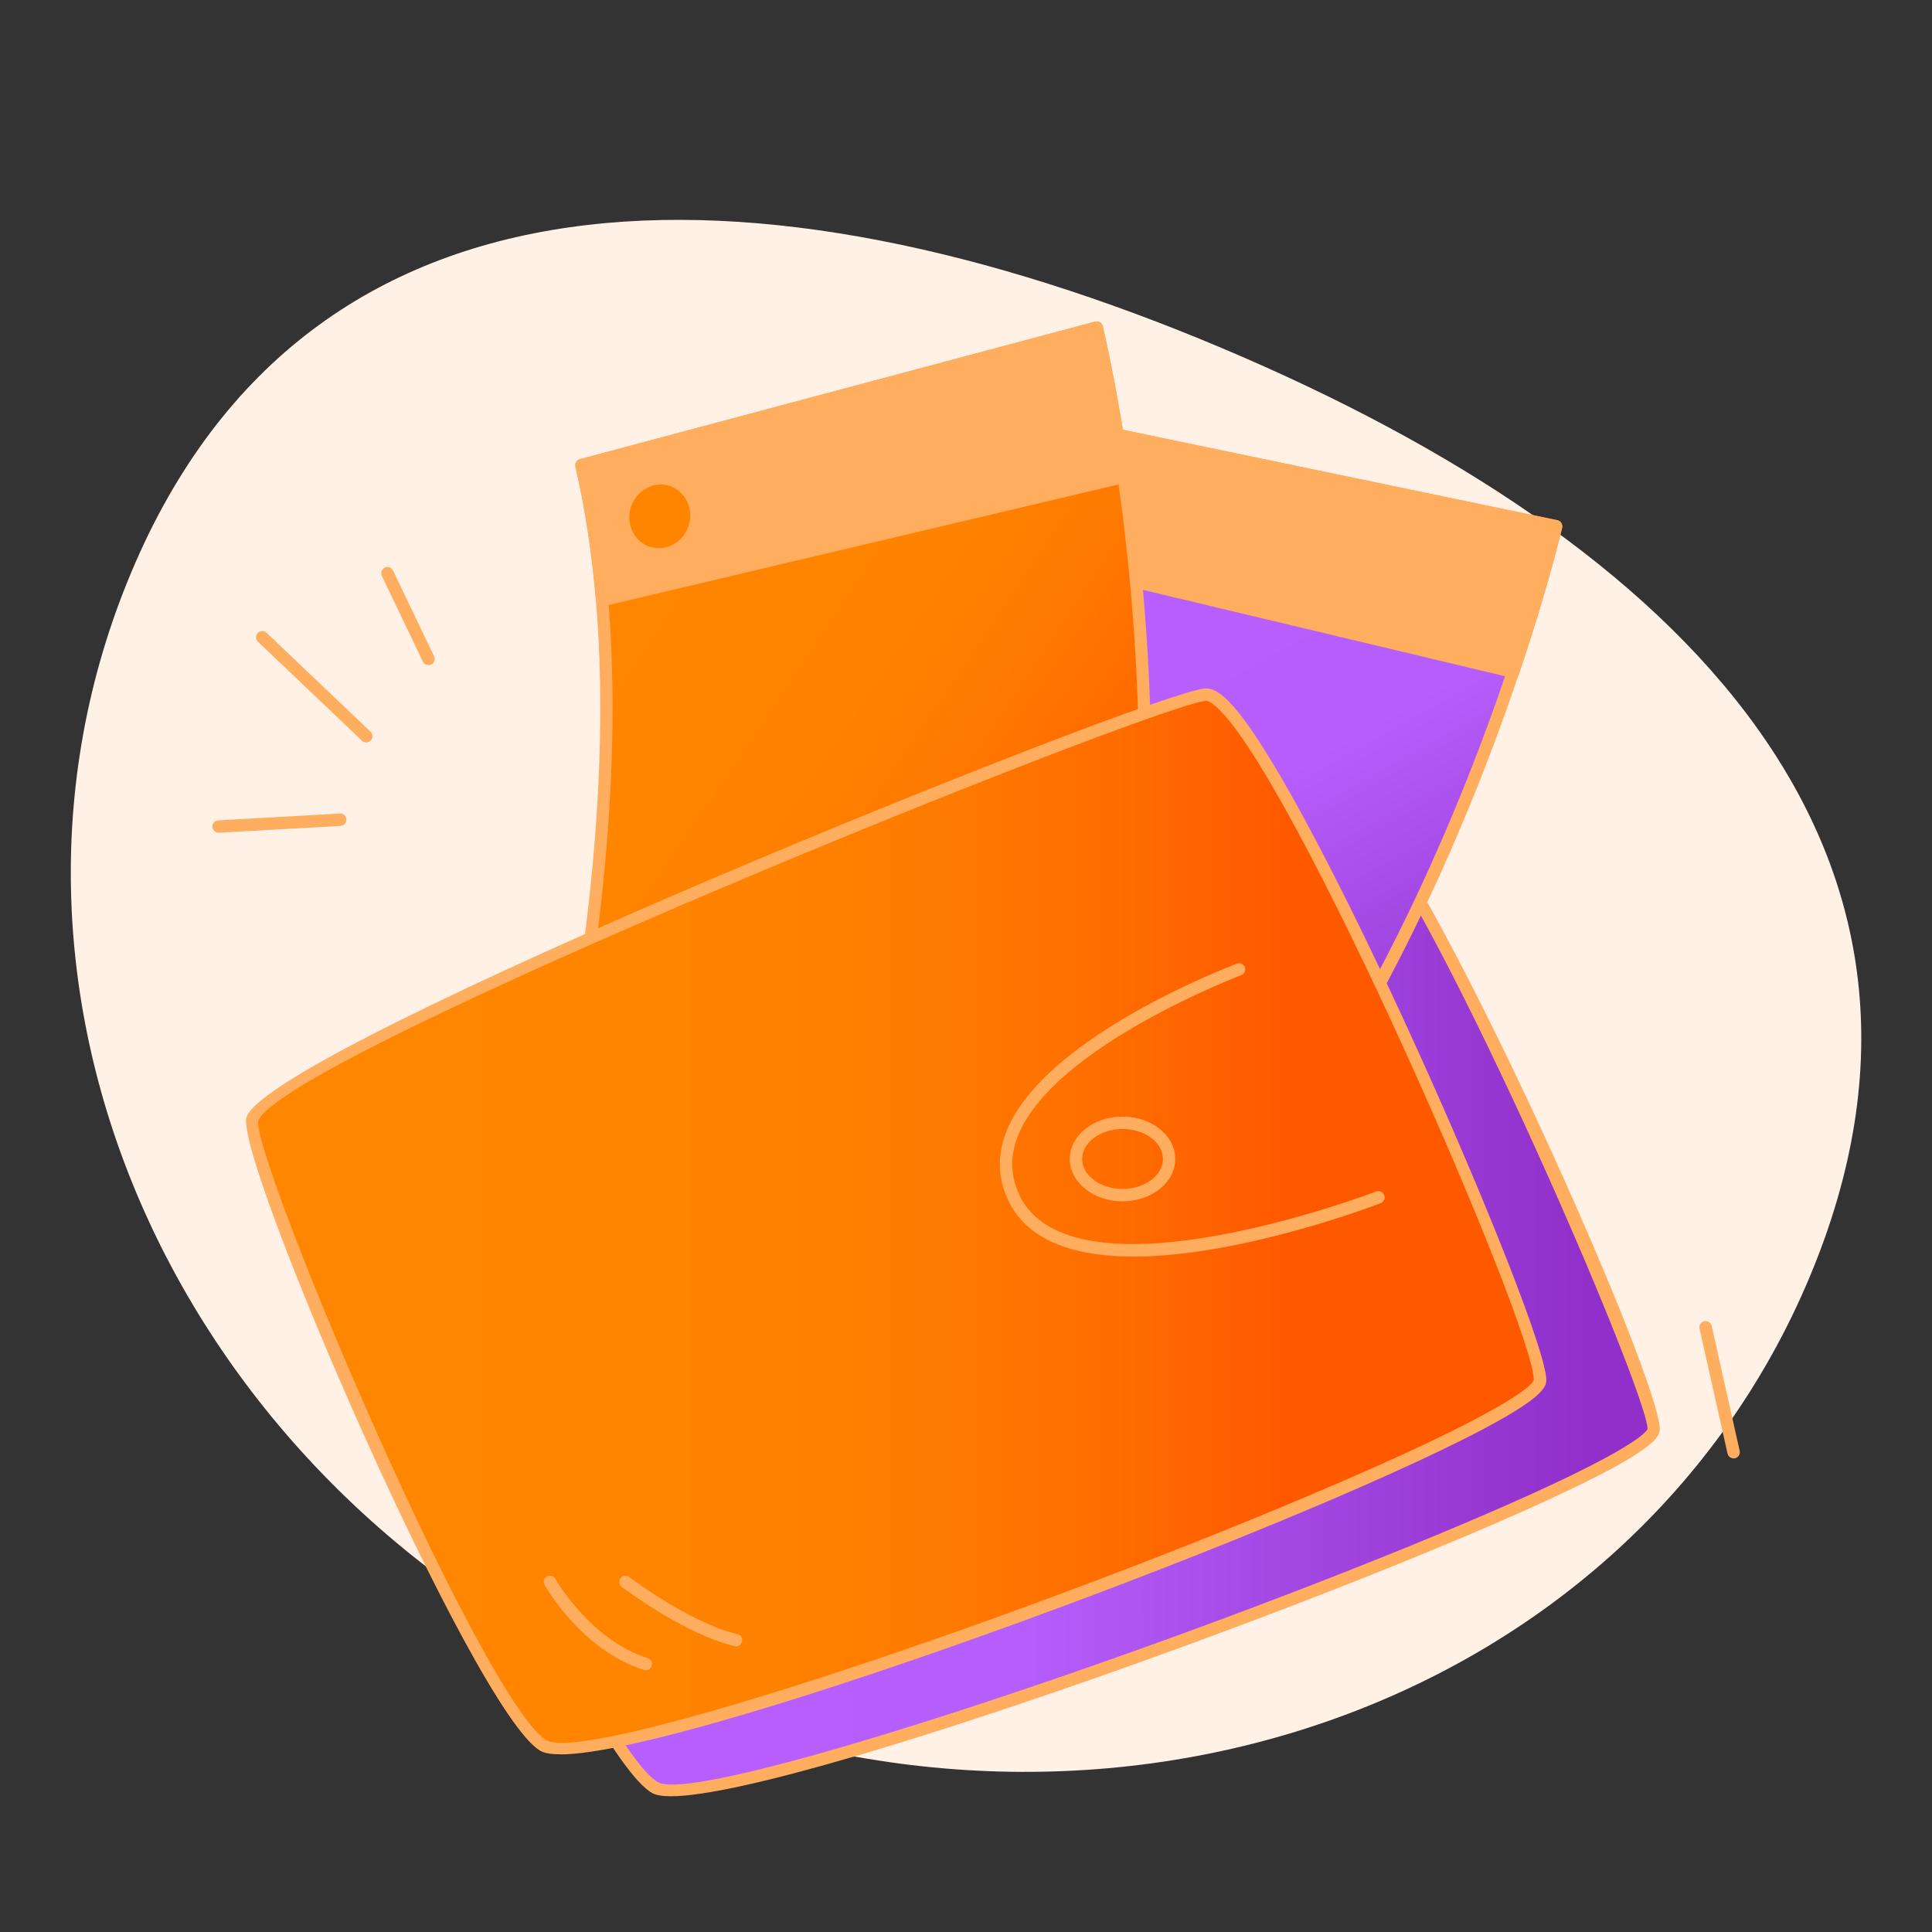 <?xml version="1.0" encoding="UTF-8"?><svg id="Layer_1" xmlns="http://www.w3.org/2000/svg" xmlns:xlink="http://www.w3.org/1999/xlink" viewBox="0 0 156 156"><rect x="0" y="0" width="156" height="156" fill="#333333" stroke="none"/><defs><style>.cls-1{fill:url(#linear-gradient);}.cls-2{fill:#ffad5f;}.cls-3{fill:#fff1e6;}.cls-4{fill:#ff8500;}.cls-5{fill:url(#linear-gradient-3);}.cls-6{fill:url(#linear-gradient-4);}.cls-7{fill:url(#linear-gradient-2);}</style><linearGradient id="linear-gradient" x1="30.05" y1="103.86" x2="133.53" y2="103.86" gradientUnits="userSpaceOnUse"><stop offset="0" stop-color="#b85fff"/><stop offset=".5" stop-color="#b65efc"/><stop offset=".95" stop-color="#902fc9"/></linearGradient><linearGradient id="linear-gradient-2" x1="-8.37" y1="-6.4" x2="6.14" y2="61.89" gradientTransform="translate(76.06 47.05) rotate(-17.3)" xlink:href="#linear-gradient"/><linearGradient id="linear-gradient-3" x1="-112.77" y1="-129.28" x2="-98.25" y2="-60.99" gradientTransform="translate(206.78 68.66) rotate(-44.01)" gradientUnits="userSpaceOnUse"><stop offset=".14" stop-color="#ff8600"/><stop offset=".38" stop-color="#ff8300"/><stop offset=".54" stop-color="#ff7a00"/><stop offset=".69" stop-color="#ff6a00"/><stop offset=".8" stop-color="#ff5900"/></linearGradient><linearGradient id="linear-gradient-4" x1="20.35" y1="98.64" x2="124.36" y2="98.64" gradientTransform="matrix(1, 0, 0, 1, 0, 0)" xlink:href="#linear-gradient-3"/></defs><path class="cls-3" d="M52.23,136.85C14.81,121.12-3.83,80.55,10.6,46.21,25.02,11.88,61.18,12.3,98.6,28.08c37.42,15.78,61.92,40.75,47.5,75.08-14.42,34.33-56.44,49.4-93.86,33.69Z"/><g><path class="cls-1" d="M30.08,96.63c-.93,2.42,17.44,44.73,22.83,47.72,5.38,2.99,80.6-24.86,80.63-28.94,.03-4.08-21.54-52.81-26.33-52.26-4.79,.55-75.11,28.28-77.12,33.48Z"/><path class="cls-2" d="M54.18,145.04c-.69,0-1.2-.08-1.52-.26-5.41-3.01-24.18-45.39-23.05-48.34h0c2.12-5.48,72.59-33.23,77.53-33.8,.51-.06,1.08,.21,1.75,.81,6.56,5.88,25.16,47.73,25.13,51.95,0,.49-.34,1.13-2.79,2.57-12.2,7.12-66.29,27.07-77.06,27.07Zm-23.63-48.24c-.24,1.16,3.44,11.07,9.13,23.49,6.12,13.36,11.28,22.41,13.46,23.62,3.24,1.79,38.09-9.7,62.75-19.92,16.18-6.71,17.09-8.44,17.14-8.61,.02-3-18.04-45.11-24.8-51.17-.61-.55-.91-.57-.97-.56-2.15,.25-20.24,6.98-39.47,14.96-26.47,10.99-36.59,16.6-37.24,18.19Z"/></g><g><g><path class="cls-7" d="M125.65,42.49s-1.07,4.66-3.47,11.75c-3.98,11.78-11.64,30.29-24.15,45.33-5.28,6.34-11.42,12.07-18.51,16.42l-40.61-14.22s6.38-6.08,14.4-15.59c9.14-10.84,20.4-26.14,26.77-41.98,1.4-3.49,2.56-7,3.41-10.49l42.17,8.78Z"/><path class="cls-2" d="M79.51,116.49c-.06,0-.11,0-.17-.03l-40.61-14.22c-.17-.06-.29-.2-.32-.37-.04-.17,.02-.35,.14-.47,.06-.06,6.46-6.17,14.36-15.54,8.6-10.2,20.22-25.75,26.68-41.84,1.44-3.58,2.58-7.09,3.39-10.42,.06-.26,.32-.43,.59-.37l42.17,8.78c.13,.03,.25,.11,.32,.22s.1,.25,.07,.38c-.01,.05-1.1,4.76-3.48,11.8-4.25,12.57-11.9,30.66-24.24,45.49-5.75,6.91-12.02,12.47-18.64,16.53-.08,.05-.17,.07-.26,.07Zm-39.68-14.93l39.62,13.88c6.45-3.98,12.56-9.43,18.19-16.19,12.24-14.72,19.84-32.69,24.07-45.17,1.92-5.68,2.99-9.83,3.33-11.2l-41.19-8.58c-.81,3.24-1.93,6.63-3.32,10.09-6.52,16.22-18.2,31.85-26.85,42.11-6.56,7.79-12.09,13.33-13.85,15.06Z"/></g><g><path class="cls-2" d="M98.02,99.57c-5.28,6.34-11.42,12.07-18.51,16.42l-40.61-14.22s6.38-6.08,14.4-15.59l44.73,13.39Z"/><path class="cls-2" d="M79.51,116.49c-.06,0-.11,0-.17-.03l-40.61-14.22c-.17-.06-.29-.2-.32-.37-.04-.17,.02-.35,.14-.47,.06-.06,6.46-6.17,14.36-15.54,.13-.15,.33-.22,.53-.16l44.73,13.39c.16,.05,.29,.17,.33,.33,.05,.16,.01,.33-.09,.46-5.75,6.91-12.02,12.47-18.64,16.53-.08,.05-.17,.07-.26,.07Zm-39.68-14.93l39.62,13.88c6.26-3.87,12.21-9.12,17.7-15.61l-43.68-13.08c-6.47,7.65-11.9,13.1-13.64,14.81Z"/></g><g><path class="cls-2" d="M125.65,42.49s-1.07,4.66-3.47,11.75l-42.11-10.04c1.4-3.49,2.56-7,3.41-10.49l42.17,8.78Z"/><path class="cls-2" d="M122.18,54.74s-.08,0-.12-.01l-42.11-10.04c-.14-.03-.26-.13-.33-.26-.07-.13-.07-.28-.02-.42,1.44-3.58,2.58-7.09,3.39-10.42,.06-.26,.32-.43,.59-.37l42.17,8.78c.13,.03,.25,.11,.32,.22s.1,.25,.07,.38c-.01,.05-1.1,4.76-3.48,11.8-.07,.21-.26,.34-.47,.34Zm-41.44-10.89l41.11,9.8c1.83-5.46,2.86-9.43,3.19-10.77l-41.19-8.58c-.77,3.07-1.81,6.28-3.11,9.55Z"/></g><g><ellipse class="cls-4" cx="81.62" cy="105.32" rx="4.97" ry="3.48" transform="translate(-50.59 88.75) rotate(-45.08)"/><path class="cls-2" d="M80.15,110.12c-.95,0-1.78-.32-2.39-.92-.78-.77-1.08-1.92-.86-3.21,.21-1.23,.89-2.46,1.9-3.48,2.13-2.14,5.13-2.61,6.69-1.06,1.56,1.55,1.09,4.55-1.04,6.69h0c-1.01,1.01-2.24,1.69-3.47,1.91-.28,.05-.56,.08-.83,.08Zm2.94-8.6c-1.14,0-2.48,.6-3.58,1.7-.87,.87-1.44,1.91-1.62,2.94-.17,.96,.04,1.79,.58,2.33,.54,.54,1.37,.74,2.33,.57,1.03-.18,2.07-.76,2.94-1.63t0,0c1.74-1.75,2.21-4.11,1.04-5.27-.43-.43-1.03-.63-1.69-.63Z"/></g><g><ellipse class="cls-4" cx="87.27" cy="40.24" rx="3.08" ry="2.95" transform="translate(-2.85 73.62) rotate(-45.08)"/><path class="cls-2" d="M87.14,43.76c-.88,0-1.74-.32-2.4-.98-.66-.65-1.01-1.53-.99-2.48,.02-.93,.4-1.82,1.07-2.5,1.39-1.4,3.63-1.44,4.97-.1,1.35,1.34,1.31,3.58-.09,4.97-.72,.72-1.65,1.08-2.58,1.08Zm.27-6.03c-.67,0-1.35,.26-1.87,.79-.49,.49-.77,1.13-.78,1.81-.01,.67,.23,1.29,.69,1.75,.96,.95,2.55,.91,3.56-.1l.35,.35-.35-.35c1-1.01,1.04-2.6,.09-3.56-.46-.46-1.07-.69-1.69-.69Z"/></g></g><g><g><path class="cls-5" d="M88.56,26.45s1.14,4.64,2.18,12.05c1.74,12.32,3.22,32.29-1.2,51.35-1.86,8.04-4.77,15.91-9.16,22.99l-42.67,5.55s2.97-8.3,5.85-20.39c3.29-13.79,6.48-32.52,5.04-49.53-.32-3.74-.85-7.4-1.67-10.91l41.61-11.11Z"/><path class="cls-2" d="M37.72,118.89c-.15,0-.29-.07-.39-.19-.11-.14-.14-.32-.08-.48,.03-.08,2.99-8.41,5.84-20.34,3.1-12.98,6.49-32.09,5.03-49.37-.33-3.85-.88-7.5-1.66-10.84-.06-.26,.1-.53,.36-.6l41.61-11.11c.13-.03,.27-.01,.38,.05,.12,.07,.2,.18,.23,.31,.01,.05,1.16,4.75,2.19,12.1,1.85,13.13,3.15,32.74-1.21,51.53-2.03,8.76-5.13,16.54-9.22,23.14-.08,.13-.21,.21-.36,.23l-42.67,5.55s-.04,0-.06,0Zm9.82-80.97c.73,3.25,1.25,6.78,1.57,10.51,1.47,17.41-1.94,36.63-5.05,49.69-2.36,9.91-4.81,17.35-5.6,19.68l41.63-5.41c3.97-6.46,6.98-14.07,8.97-22.64,4.32-18.65,3.03-38.12,1.19-51.17-.84-5.93-1.74-10.12-2.06-11.51l-40.65,10.85Z"/></g><g><path class="cls-2" d="M89.55,89.86c-1.86,8.04-4.77,15.91-9.16,22.99l-42.67,5.55s2.97-8.3,5.85-20.39l45.97-8.14Z"/><path class="cls-2" d="M37.72,118.89c-.15,0-.29-.07-.39-.19-.11-.14-.14-.32-.08-.48,.03-.08,2.99-8.41,5.84-20.34,.05-.19,.2-.34,.4-.38l45.97-8.14c.16-.03,.33,.03,.45,.15,.12,.12,.16,.29,.12,.46-2.03,8.76-5.13,16.54-9.22,23.14-.08,.13-.21,.21-.36,.23l-42.67,5.55s-.04,0-.06,0Zm6.27-20.46c-2.34,9.75-4.74,17.05-5.53,19.36l41.63-5.41c3.85-6.27,6.81-13.63,8.8-21.9l-44.9,7.95Z"/></g><g><path class="cls-2" d="M88.56,26.45s1.14,4.64,2.18,12.05l-42.13,9.96c-.32-3.74-.85-7.4-1.67-10.91l41.61-11.11Z"/><path class="cls-2" d="M48.62,48.97c-.1,0-.21-.03-.29-.09-.12-.09-.19-.22-.21-.36-.33-3.85-.88-7.5-1.66-10.84-.06-.26,.1-.53,.36-.6l41.61-11.11c.13-.03,.27-.01,.38,.05,.12,.07,.2,.18,.23,.31,.01,.05,1.16,4.75,2.19,12.1,.04,.26-.13,.5-.38,.56l-42.13,9.96s-.08,.01-.12,.01Zm-1.07-11.05c.69,3.08,1.2,6.42,1.52,9.93l41.12-9.73c-.82-5.69-1.69-9.71-1.99-11.06l-40.65,10.85Z"/></g><g><ellipse class="cls-4" cx="77.48" cy="102.36" rx="4.97" ry="3.48" transform="translate(-43.97 143.97) rotate(-71.79)"/><path class="cls-2" d="M76.7,107.71c-.31,0-.62-.05-.93-.15-1.04-.34-1.83-1.22-2.21-2.48-.36-1.19-.31-2.6,.13-3.96,.45-1.36,1.24-2.52,2.24-3.27,1.05-.79,2.21-1.03,3.25-.69,1.04,.34,1.83,1.23,2.21,2.48,.36,1.2,.31,2.6-.13,3.96-.81,2.45-2.72,4.1-4.57,4.1Zm1.55-9.69c-.56,0-1.14,.22-1.71,.64-.84,.63-1.51,1.61-1.89,2.78s-.43,2.36-.13,3.36c.28,.94,.84,1.58,1.56,1.82,1.56,.51,3.46-.97,4.23-3.32,.38-1.17,.43-2.36,.12-3.36-.28-.94-.84-1.58-1.56-1.82-.2-.07-.42-.1-.63-.1Z"/></g><g><ellipse class="cls-4" cx="53.27" cy="41.69" rx="3.08" ry="2.95" transform="translate(-2.98 79.27) rotate(-71.79)"/><path class="cls-2" d="M53.2,45.26c-.35,0-.7-.06-1.05-.17-.88-.29-1.59-.92-1.99-1.77-.4-.84-.46-1.81-.16-2.71s.92-1.65,1.74-2.09c.83-.45,1.78-.53,2.66-.24,.88,.29,1.59,.92,2,1.77,.4,.84,.46,1.81,.16,2.71h0c-.3,.91-.92,1.65-1.74,2.09-.51,.27-1.06,.41-1.61,.41Zm.15-6.14c-.39,0-.78,.1-1.14,.29-.6,.32-1.04,.86-1.26,1.52-.22,.66-.18,1.36,.12,1.97,.29,.6,.79,1.05,1.4,1.25,.62,.2,1.28,.14,1.87-.17,.6-.32,1.04-.86,1.26-1.52h0c.22-.66,.18-1.36-.12-1.97-.29-.6-.79-1.05-1.41-1.25-.24-.08-.49-.12-.73-.12Z"/></g></g><path class="cls-2" d="M17.65,67.24c-.26,0-.48-.21-.5-.47-.02-.28,.2-.51,.47-.53l9.82-.55c.32-.02,.51,.2,.53,.47,.02,.28-.2,.51-.47,.53l-9.82,.55s-.02,0-.03,0Z"/><path class="cls-2" d="M29.57,59.95c-.12,0-.25-.05-.34-.14l-8.4-7.99c-.2-.19-.21-.51-.02-.71,.19-.2,.51-.21,.71-.02l8.4,7.99c.2,.19,.21,.51,.02,.71-.1,.1-.23,.16-.36,.16Z"/><path class="cls-2" d="M34.59,53.7c-.19,0-.37-.1-.45-.28l-3.31-6.92c-.12-.25-.01-.55,.24-.67,.25-.12,.55-.01,.67,.24l3.31,6.92c.12,.25,.01,.55-.24,.67-.07,.03-.14,.05-.22,.05Z"/><g><path class="cls-6" d="M20.38,90.36c-.89,2.51,18.04,47.31,23.48,50.57,5.44,3.26,80.51-25.2,80.5-29.5-.02-4.29-22.25-55.88-27.04-55.35-4.78,.53-74.99,28.83-76.94,34.28Z"/><path class="cls-2" d="M45.24,141.65c-.75,0-1.31-.09-1.63-.29-5.45-3.27-24.79-48.1-23.7-51.17t0,0c2.05-5.71,72.4-34.05,77.36-34.6,.48-.05,1.01,.19,1.63,.74,6.38,5.69,25.94,50.67,25.96,55.11,0,.56-.43,1.33-3.61,3.14-13.85,7.88-65.24,27.08-76.01,27.08Zm-24.39-51.13c-.25,1.18,3.57,11.66,9.44,24.85,6.32,14.18,11.61,23.81,13.82,25.14,3.37,2.01,39.55-10.22,64.11-20.83,14.83-6.4,15.59-8.08,15.63-8.25-.02-4.36-19.33-48.73-25.63-54.35-.56-.5-.81-.51-.86-.49-4.63,.51-74.58,28.68-76.52,33.94Z"/></g><path class="cls-2" d="M139.98,117.76c-.23,0-.44-.16-.49-.39l-2.26-10.09c-.06-.27,.11-.54,.38-.6,.27-.06,.54,.11,.6,.38l2.26,10.09c.06,.27-.11,.54-.38,.6-.04,0-.07,.01-.11,.01Z"/><path class="cls-2" d="M91.54,101.46c-4.61,0-8.62-1.16-10.2-4.68-.8-1.79-.81-3.66-.02-5.56,3.14-7.55,17.93-13.17,18.55-13.41,.26-.1,.55,.03,.64,.29,.1,.26-.03,.55-.29,.64-.15,.06-15,5.71-17.98,12.86-.68,1.63-.67,3.23,.01,4.76,4.15,9.25,28.63-.06,28.87-.15,.26-.1,.55,.03,.65,.29,.1,.26-.03,.55-.29,.65-.68,.26-11.34,4.31-19.94,4.31Z"/><path class="cls-2" d="M90.64,97c-2.35,0-4.26-1.53-4.26-3.42s1.91-3.42,4.26-3.42,4.26,1.53,4.26,3.42-1.91,3.42-4.26,3.42Zm0-5.84c-1.79,0-3.26,1.09-3.26,2.42s1.46,2.42,3.26,2.42,3.26-1.09,3.26-2.42-1.46-2.42-3.26-2.42Z"/><path class="cls-2" d="M52.15,134.86c-.05,0-.1,0-.15-.02-5.06-1.62-7.91-6.66-8.03-6.87-.13-.24-.05-.55,.19-.68,.24-.13,.55-.05,.68,.19,.03,.05,2.79,4.91,7.46,6.41,.26,.08,.41,.37,.32,.63-.07,.21-.26,.35-.48,.35Z"/><path class="cls-2" d="M59.42,132.92s-.08,0-.11-.01c-4.05-.95-8.9-4.63-9.11-4.78-.22-.17-.26-.48-.09-.7,.17-.22,.48-.26,.7-.09,.05,.04,4.89,3.7,8.73,4.61,.27,.06,.44,.33,.37,.6-.05,.23-.26,.39-.49,.39Z"/></svg>